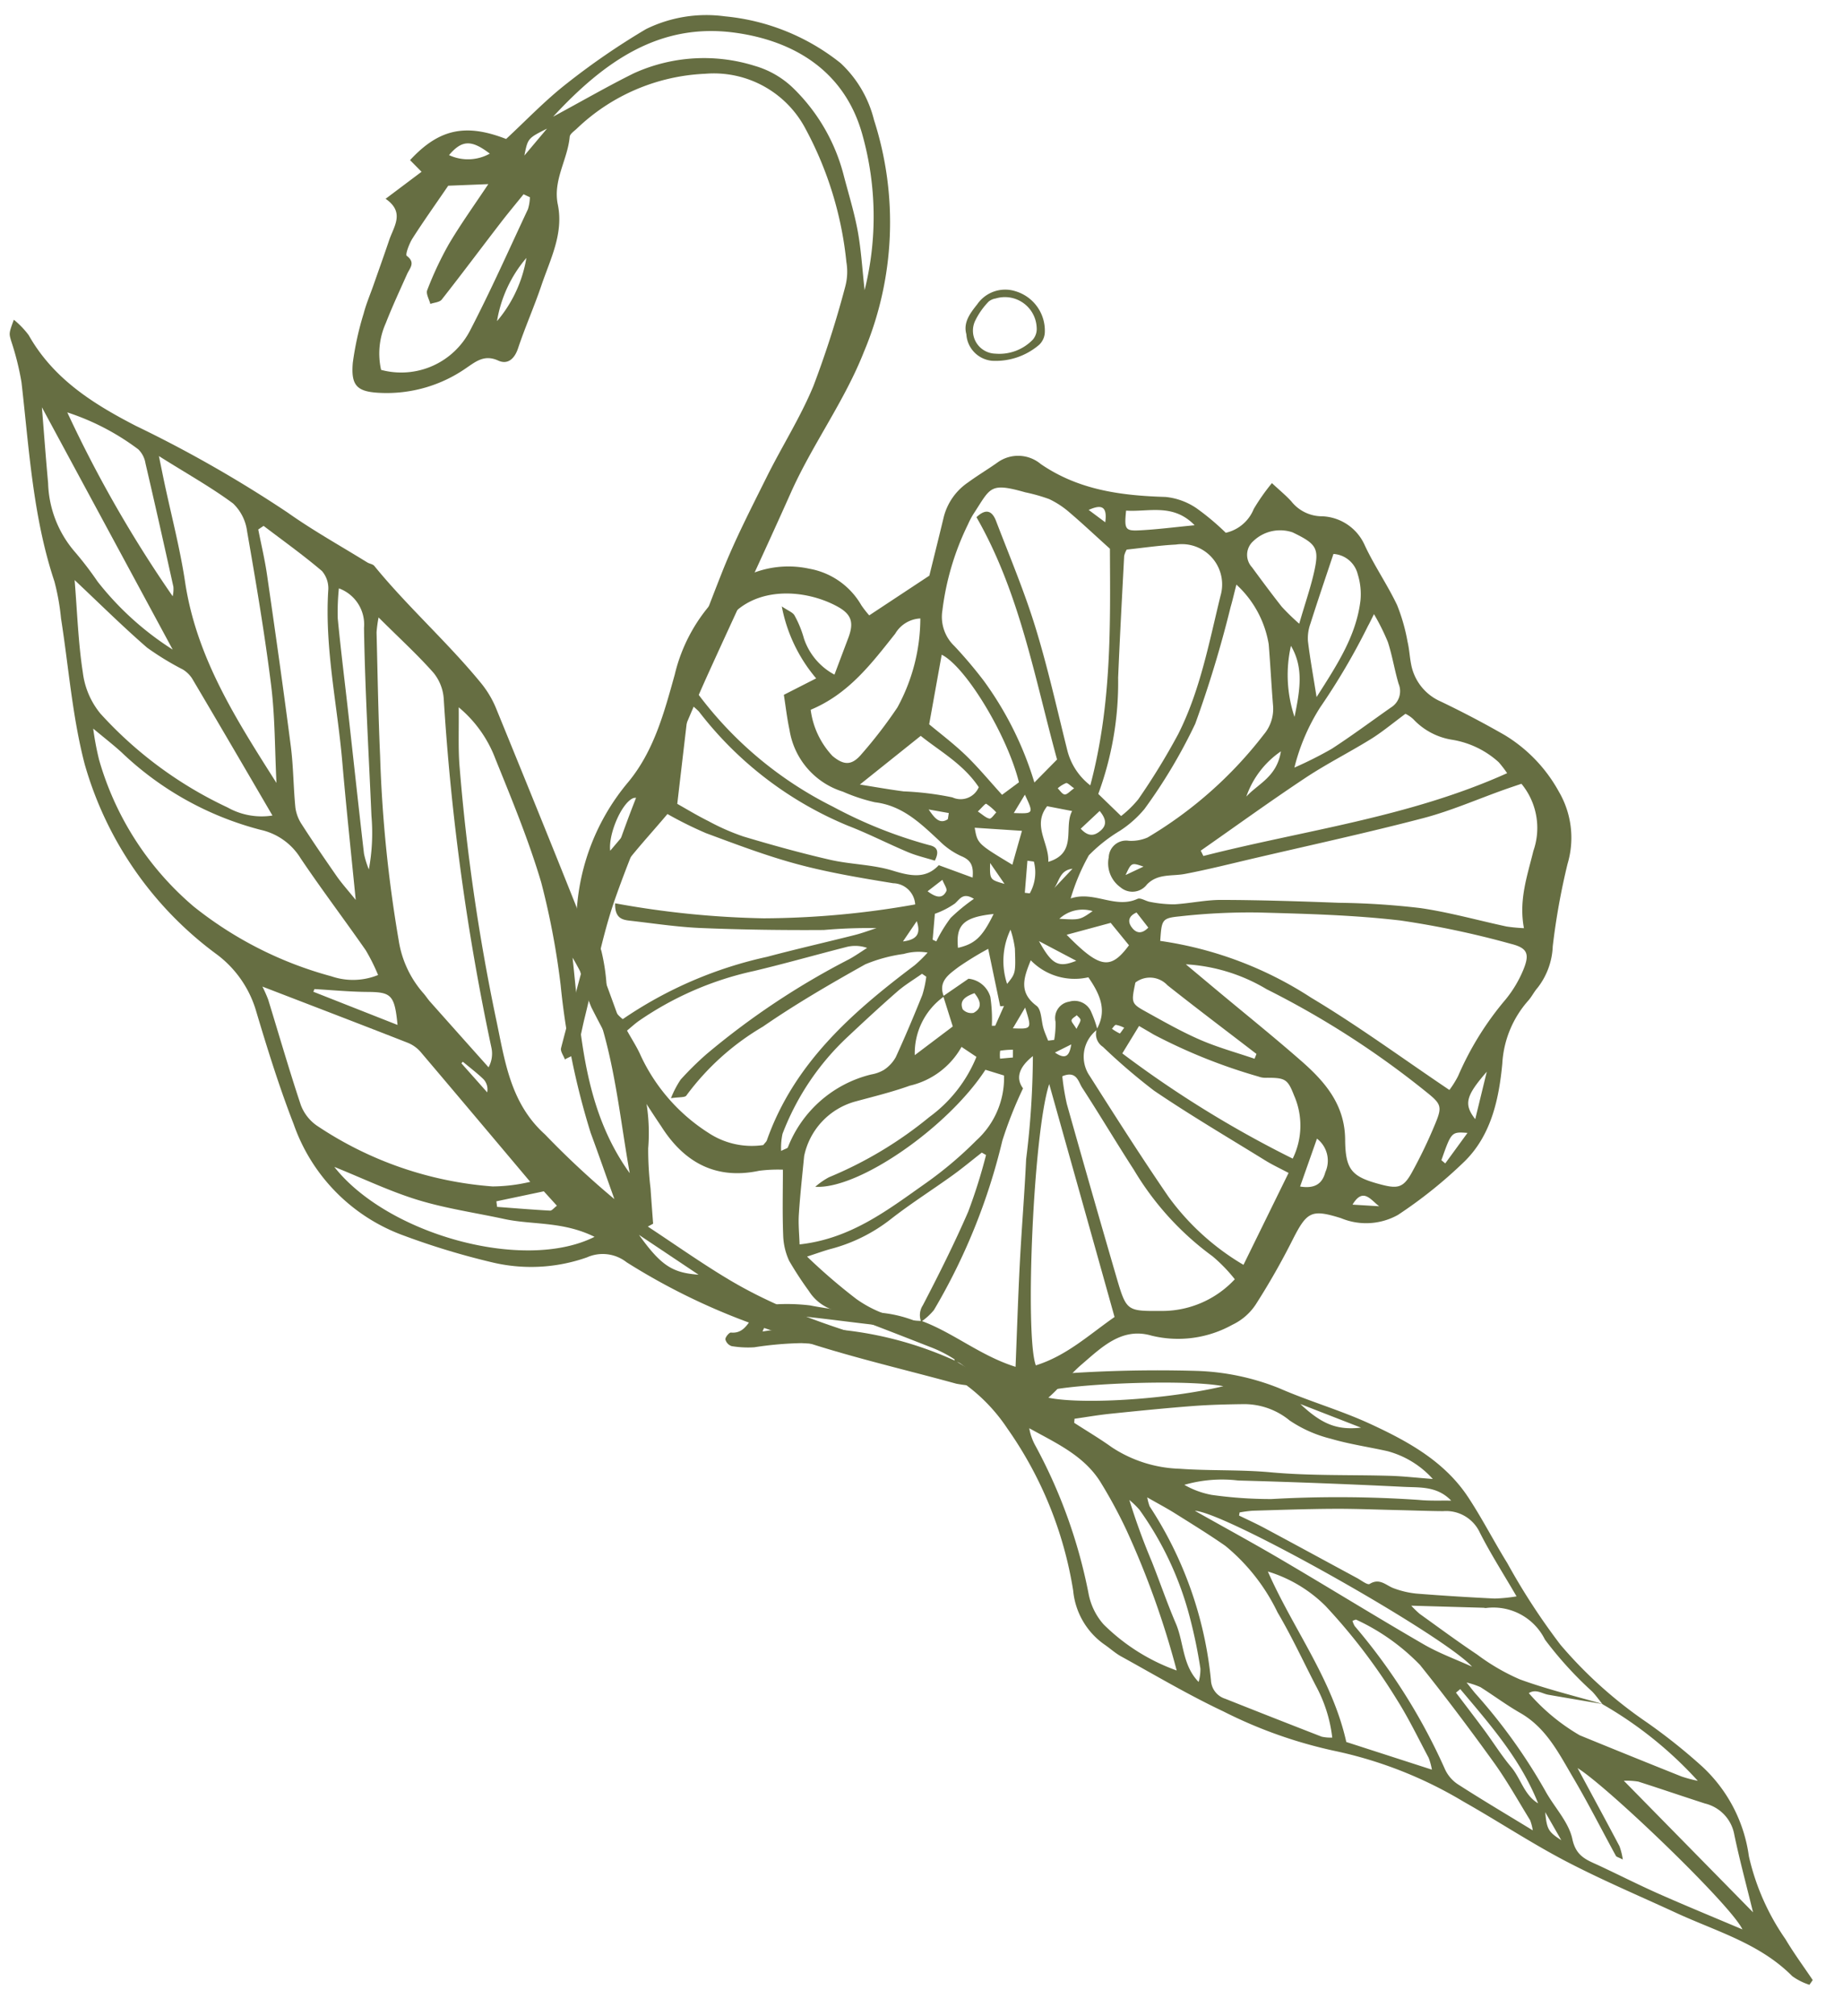 <svg xmlns="http://www.w3.org/2000/svg" xmlns:xlink="http://www.w3.org/1999/xlink" width="118" height="129" viewBox="0 0 118 129">
  <defs>
    <clipPath id="clip-path">
      <rect id="長方形_25424" data-name="長方形 25424" width="118" height="129" transform="translate(5116 -3739)" fill="rgba(255,255,255,0.84)" stroke="#707070" stroke-width="1"/>
    </clipPath>
    <clipPath id="clip-path-2">
      <rect id="長方形_24934" data-name="長方形 24934" width="97.584" height="135.645" fill="#666e42"/>
    </clipPath>
  </defs>
  <g id="マスクグループ_10" data-name="マスクグループ 10" transform="translate(-5116 3739)" clip-path="url(#clip-path)">
    <g id="グループ_391" data-name="グループ 391" transform="translate(5114.5 -3730.749) rotate(-9)">
      <g id="グループ_326" data-name="グループ 326" clip-path="url(#clip-path-2)">
        <path id="パス_52611" data-name="パス 52611" d="M40.57,73.849a9.487,9.487,0,0,0-1.509-.169c-2.857.151-4.679-1.31-5.748-3.788a69.438,69.438,0,0,1-3.226-8.218,12.672,12.672,0,0,1-.139-5.3,14.14,14.14,0,0,1,4.732-8.576c1.938-1.712,2.964-4.037,4.008-6.318a10.676,10.676,0,0,1,3.392-4.425,6.288,6.288,0,0,1,6.171-.924,4.811,4.811,0,0,1,2.93,2.827,6.183,6.183,0,0,0,.4.724l4.2-1.908c.462-1.1.989-2.338,1.506-3.583a3.807,3.807,0,0,1,1.888-1.928c.686-.353,1.407-.637,2.1-.984a2.254,2.254,0,0,1,2.669.559c2.143,2.029,4.774,2.8,7.561,3.328a4.271,4.271,0,0,1,1.84,1.019,15.859,15.859,0,0,1,1.609,1.849,2.529,2.529,0,0,0,2.007-1.224,13.105,13.105,0,0,1,1.409-1.453c.429.548.768.926,1.043,1.346a2.511,2.511,0,0,0,1.676,1.231,3.113,3.113,0,0,1,2.531,2.289c.4,1.388,1.035,2.71,1.446,4.1a11.872,11.872,0,0,1,.293,2.417c.038.48-.018.967,0,1.45a3.244,3.244,0,0,0,1.5,2.659q1.905,1.313,3.711,2.766a9.67,9.67,0,0,1,2.862,4.129,5.837,5.837,0,0,1-.178,4.637,43.788,43.788,0,0,0-1.76,5.055,4.613,4.613,0,0,1-1.378,2.479c-.26.213-.457.505-.718.717a6.627,6.627,0,0,0-2.271,3.724c-.563,2.193-1.411,4.4-3.355,5.791a29.288,29.288,0,0,1-4.756,2.721,4.182,4.182,0,0,1-3.64-.367c-1.778-.878-2.085-.755-3.275.888a45.792,45.792,0,0,1-2.988,3.729,3.672,3.672,0,0,1-1.667,1.034,7.158,7.158,0,0,1-5.226-.123c-1.78-.843-3.261.234-4.693,1.115-.818.5-1.531,1.178-2.337,1.7a2.032,2.032,0,0,1-2.455-.027,8.451,8.451,0,0,1-1.986-1.854,7.866,7.866,0,0,0-2.625-2.425c-1.918-1.123-3.835-2.25-5.78-3.323A2.9,2.9,0,0,1,41,81.775a22.229,22.229,0,0,1-.946-2.109,4.2,4.2,0,0,1-.117-1.69c.158-1.335.4-2.66.637-4.127m11.916-9.331a4.454,4.454,0,0,0-2.431,3.414L52.749,66.5l-.3-2.014,1.772-.846a1.628,1.628,0,0,1,1.2,1.369,9.8,9.8,0,0,1-.193,1.838l.212.032q.377-.581.751-1.161L55.95,65.7c-.061-1.246-.122-2.492-.184-3.752a20.509,20.509,0,0,0-2.066.855c-.655.357-1.451.692-1.214,1.713M47.831,84.8c1.906,1.068,3.371,2.793,5.481,3.839.46-2.3.864-4.414,1.311-6.523.46-2.171.99-4.327,1.438-6.5a54.62,54.62,0,0,0,1.457-6.441c-1.124.634-1.271,1.32-.945,1.94a25.989,25.989,0,0,0-1.833,3.1,39.019,39.019,0,0,1-6.02,10.016,3.866,3.866,0,0,1-.926.611,1.149,1.149,0,0,1,.272-1.022c1.318-1.779,2.609-3.584,3.8-5.451a34.512,34.512,0,0,0,1.7-3.412l-.245-.194c-.7.385-1.381.794-2.092,1.151-1.421.714-2.886,1.347-4.278,2.114a10.588,10.588,0,0,1-4.1,1.306c-.45.045-.9.136-1.62.249a36.781,36.781,0,0,0,2.7,3.183A7.605,7.605,0,0,0,47.831,84.8M61.837,68.1c.837-1.067.555-2.147-.022-3.35A3.921,3.921,0,0,1,58.343,63.1c-.628,1.039-1.093,1.9-.093,2.932.286.295.144,1,.216,1.51.038.273.113.54.172.81l.39.013a5.74,5.74,0,0,0,.267-1.138A1.056,1.056,0,0,1,60.356,66.1a1.156,1.156,0,0,1,1.3.9,7.4,7.4,0,0,1,.21,1.14A2.165,2.165,0,0,0,60.913,71c1.226,2.827,2.454,5.655,3.779,8.436a15.937,15.937,0,0,0,4.054,5.041l3.772-5.358c-.538-.4-.969-.694-1.359-1.03-2.119-1.823-4.279-3.6-6.32-5.511a38.7,38.7,0,0,1-2.8-3.287.977.977,0,0,1-.2-1.2m-.356-8.5c1.558-.27,2.7,1.119,4.226.695.213-.058.508.238.779.322A7.924,7.924,0,0,0,67.979,61c1.009.1,2.039.032,3.034.194,2.477.4,4.943.874,7.406,1.36A49.115,49.115,0,0,1,83.5,63.7c1.8.559,3.516,1.353,5.274,2.031a10.717,10.717,0,0,0,1.078.277c-.053-1.838.737-3.272,1.371-4.788a4.443,4.443,0,0,0-.084-4.362c-.4.069-.774.13-1.146.2-1.805.337-3.6.809-5.415.989-3.7.366-7.423.577-11.135.846-1.5.109-2.991.246-4.489.292-.845.026-1.7-.309-2.5.281a1.169,1.169,0,0,1-1.7-.074,1.892,1.892,0,0,1-.451-2.015,1.114,1.114,0,0,1,1.438-.848,2.646,2.646,0,0,0,1.219-.021,26.359,26.359,0,0,0,8.377-5.342,2.54,2.54,0,0,0,.879-1.76c.1-1.3.239-2.6.338-3.9a6.655,6.655,0,0,0-1.446-4.091c-.256.59-.413.985-.594,1.367a73.66,73.66,0,0,1-3.4,7.013,33.828,33.828,0,0,1-4.067,4.882,6.977,6.977,0,0,1-1.77,1.13,9.915,9.915,0,0,0-2.209,1.238A13.418,13.418,0,0,0,61.481,59.6M48.788,43.081c.48-.843.857-1.507,1.236-2.17.52-.909.471-1.462-.371-2.11-1.864-1.434-4.962-2.12-6.969-.332a28.964,28.964,0,0,0-2.666,3.023,1.214,1.214,0,0,0-.026,1.489A24.3,24.3,0,0,0,47.358,51.4a29.072,29.072,0,0,0,5.709,3.4c.4.152.657.422.206,1.042-.516-.256-1.085-.483-1.6-.8-1.19-.738-2.324-1.571-3.534-2.273a23.208,23.208,0,0,1-8.291-8.715,4.68,4.68,0,0,0-.54-.626c-.592,2.108-1.148,4.086-1.753,6.244.52.41,1.137.935,1.794,1.4A14.361,14.361,0,0,0,41.416,52.4c1.727.829,3.473,1.625,5.25,2.34,1.248.5,2.624.717,3.824,1.3,1.075.526,2.02.883,2.987.127l2.016,1.123c.206-.792.028-1.151-.524-1.484a4.756,4.756,0,0,1-1.208-1.17c-1.014-1.291-1.977-2.6-3.689-3.084a11.316,11.316,0,0,1-1.923-.993,4.947,4.947,0,0,1-2.756-4.445c-.042-.756-.007-1.518-.007-2.265l2.208-.717a9.989,9.989,0,0,1-1.453-4.891c.367.345.641.486.715.7a6.7,6.7,0,0,1,.364,1.546,4.089,4.089,0,0,0,1.568,2.592m10.559-8.529c.767-.524,1.074-.15,1.2.444.5,2.357,1.079,4.705,1.42,7.087.382,2.669.547,5.37.784,8.059a4.088,4.088,0,0,0,1.108,2.5c2.183-4.92,2.879-10.009,3.609-14.758-.865-1.07-1.507-1.9-2.193-2.7a5.679,5.679,0,0,0-1.147-1.044,10.952,10.952,0,0,0-1.443-.668c-2.191-1.012-2.143-.636-3.519.871a5.262,5.262,0,0,0-.431.581,17.229,17.229,0,0,0-2.478,5.181,2.578,2.578,0,0,0,.406,2.377,28.282,28.282,0,0,1,1.5,2.472A21.618,21.618,0,0,1,60.352,51.9l1.664-1.228c-.6-5.362-.682-10.894-2.669-16.116M83.515,75.491a6.09,6.09,0,0,0,.7-.807,19.471,19.471,0,0,1,3.77-4.358,7.577,7.577,0,0,0,1.387-1.652c.6-.969.524-1.373-.51-1.809a57.5,57.5,0,0,0-6.747-2.58c-2.922-.819-5.924-1.373-8.913-1.929a40.272,40.272,0,0,0-5.028-.543c-1.123-.065-1.147.044-1.45,1.357a23.919,23.919,0,0,1,8.974,5.1c2.692,2.246,5.168,4.751,7.82,7.217M51.593,58.411a1.446,1.446,0,0,0-1.179-1.56c-1.97-.65-3.948-1.309-5.84-2.151s-3.695-1.876-5.5-2.891a25.011,25.011,0,0,1-2.242-1.593c-1.256,1.088-2.483,2.037-3.572,3.124-1.317,1.315-2.354,2.78-1.977,4.854a12.888,12.888,0,0,1-.037,2.457,2.716,2.716,0,0,0,.706,2.081,26.3,26.3,0,0,1,9.743-2.493c1.92-.2,3.847-.326,5.77-.5.484-.044.963-.144,1.444-.218a32.236,32.236,0,0,0-3.351-.41c-2.577-.39-5.149-.833-7.7-1.345-1.507-.3-2.982-.773-4.467-1.185-.469-.13-.937-.3-.762-1.247a58.428,58.428,0,0,0,9.251,2.438,56.411,56.411,0,0,0,9.719.639m-17.39,9.8a6.244,6.244,0,0,1,.8-1.079,20.177,20.177,0,0,1,1.883-1.346,48.89,48.89,0,0,1,9.987-4.578c.422-.152.826-.352,1.239-.53a2.292,2.292,0,0,0-1.358-.259c-2.011.187-4.017.431-6.031.584a20.705,20.705,0,0,0-7.79,2.009c-.283.142-.549.32-.831.486.231.635.474,1.165.617,1.722a11.731,11.731,0,0,0,3.507,5.556,5.03,5.03,0,0,0,3.346,1.321c.136-.128.229-.181.273-.261,2.493-4.6,6.671-7.235,11.1-9.586a8.732,8.732,0,0,0,.946-.671,3.4,3.4,0,0,0-1.522-.154,9.823,9.823,0,0,0-2.538.272c-2.4.884-4.794,1.809-7.1,2.914a16.368,16.368,0,0,0-5.525,3.584c-.11.124-.482.016-1.007.016M65.5,54.887A6.808,6.808,0,0,0,66.754,54a43.127,43.127,0,0,0,3.184-3.728c1.818-2.525,2.857-5.459,4.049-8.3a2.58,2.58,0,0,0-2.309-3.693c-1.043-.112-2.1-.12-3.155-.175a1.41,1.41,0,0,0-.226.377c-.54,2.543-1.087,5.085-1.6,7.634a20.608,20.608,0,0,1-2.419,7.146L65.5,54.887M53.1,67.876a5.109,5.109,0,0,1-3.658,1.935c-1.182.225-2.389.323-3.588.453a4.586,4.586,0,0,0-3.8,2.935c-.315,1.212-.646,2.419-.921,3.64-.141.629-.174,1.282-.253,1.9,3.324.159,5.959-1.316,8.629-2.623a24.581,24.581,0,0,0,3.583-2.173A5.405,5.405,0,0,0,55.5,70.113l-1.12-.549c-2.929,3.25-9.211,6.3-11.93,5.69a4.646,4.646,0,0,1,.96-.465,25.423,25.423,0,0,0,6.962-2.806,8.932,8.932,0,0,0,3.569-3.325l-.846-.782m15.015-2.969,1.7,1.948c1.553,1.775,3.141,3.523,4.649,5.336,1.283,1.543,2.3,3.188,1.97,5.384-.294,1.955.061,2.437,1.851,3.218.988.43,1.354.4,2.017-.439A30.377,30.377,0,0,0,82.273,77.5c.644-1.041.595-1.207-.252-2.136A56.731,56.731,0,0,0,72.97,67.29a11.305,11.305,0,0,0-4.856-2.383M90.339,56.04a7.673,7.673,0,0,0-.42-.771,5.828,5.828,0,0,0-2.7-1.88,4.326,4.326,0,0,1-2.274-1.7,2.051,2.051,0,0,0-.44-.415c-.873.453-1.616.9-2.41,1.238-1.513.636-3.086,1.135-4.576,1.817-2.467,1.128-4.889,2.357-7.329,3.543.037.121.075.243.113.364,6.641-.62,13.374-.377,20.04-2.192M68.053,85.3a10.12,10.12,0,0,0-1.177-1.673,18.662,18.662,0,0,1-4.107-6.247c-.842-1.9-1.608-3.826-2.453-5.72-.182-.407-.167-1.153-1.14-.916a15.258,15.258,0,0,0,.01,1.8q.678,5.748,1.41,11.49c.29,2.24.325,2.2,2.6,2.551A6.357,6.357,0,0,0,68.053,85.3m-13.444,3.45c2.042-.3,3.645-1.386,5.462-2.268-.6-5.161-1.2-10.268-1.8-15.376-1.51,2.93-4.069,15.72-3.661,17.644M72.922,78.258a4.79,4.79,0,0,0,.718-3.981c-.245-1.119-.377-1.213-1.662-1.406a1.291,1.291,0,0,1-.4-.144,35.323,35.323,0,0,1-6.208-3.706c-.277-.233-.56-.459-.836-.686L63.2,69.9a69.411,69.411,0,0,0,9.722,8.356M46.933,45.065A5.3,5.3,0,0,0,47.85,48.2c.636.725,1.131.8,1.858.172a29.343,29.343,0,0,0,2.733-2.589,11.938,11.938,0,0,0,2.341-5.393,1.97,1.97,0,0,0-1.745.714c-1.782,1.63-3.522,3.33-6.1,3.957m36.575-.4c-.272.377-.374.532-.49.676a42.635,42.635,0,0,1-3.855,4.686,13.01,13.01,0,0,0-2.223,3.538,24.947,24.947,0,0,0,2.544-.811c1.408-.625,2.775-1.342,4.16-2.019a1.221,1.221,0,0,0,.725-1.417c-.121-.911-.117-1.839-.26-2.745a14.084,14.084,0,0,0-.6-1.908M51.569,63.087l-.238-.225c-.581.288-1.191.53-1.738.873-1.225.769-2.427,1.575-3.624,2.388a16.557,16.557,0,0,0-5.062,5.458,4.181,4.181,0,0,0-.258,1.066c.3-.1.425-.1.462-.16a7.683,7.683,0,0,1,6-3.77,2.4,2.4,0,0,0,.847-.162,2.328,2.328,0,0,0,.878-.685c.8-1.2,1.559-2.425,2.3-3.66a6.843,6.843,0,0,0,.436-1.123m2.707-15.922c.572.657,1.338,1.448,2,2.32.679.9,1.253,1.876,1.905,2.868l1.194-.622c-.282-3.154-2.227-7.859-3.608-8.837-.469,1.346-.941,2.7-1.488,4.271m24.77,2.161c1.658-1.87,3.116-3.48,3.739-5.65a4.261,4.261,0,0,0,.093-1.7,1.711,1.711,0,0,0-1.332-1.526c-.752,1.45-1.467,2.8-2.152,4.17a2.762,2.762,0,0,0-.333,1.071c-.043,1.085-.015,2.172-.015,3.634m-.364-4.806c.6-1.283,1.123-2.241,1.51-3.251.513-1.338.353-1.645-1.015-2.592a2.481,2.481,0,0,0-2.568.158,1.17,1.17,0,0,0-.351,1.637c.486.94.976,1.879,1.492,2.8a14.681,14.681,0,0,0,.932,1.245M49.294,50.281c1,.325,1.846.619,2.7.869a19.1,19.1,0,0,1,3.026.869,1.26,1.26,0,0,0,1.768-.382c-.747-1.621-2.109-2.668-3.157-3.824l-4.337,2.468M71.509,71.565l.169-.287c-1.65-1.742-3.317-3.467-4.941-5.232a1.53,1.53,0,0,0-2-.493c-.471,1.244-.484,1.282.395,1.965,1.025.8,2.044,1.615,3.137,2.309,1.033.656,2.16,1.165,3.245,1.738M60.87,61.848c1.758,2.468,2.417,2.676,3.834,1.286-.3-.517-.61-1.045-.932-1.6l-2.9.311m.05-8.32c-1.157,1.08-.233,2.348-.485,3.529,1.96-.27,1.295-2.034,2.015-2.974l-1.53-.555m12.138-16.28c-1.14-1.62-2.774-1.288-4.187-1.61-.3,1.13-.266,1.278.593,1.374,1.134.126,2.278.155,3.594.236M59.082,54.829l-2.958-.669c.017,1.035.017,1.035,2.012,2.716.3-.658.6-1.3.946-2.047M73.109,80.093c1,.331,1.469-.037,1.743-.656a1.781,1.781,0,0,0-.195-2.2l-1.548,2.86M56.458,59.8c-1.943-.1-2.508.314-2.592,1.783,1.109-.078,1.647-.434,2.592-1.783M35.687,49.52c-.016-.132-.031-.264-.047-.4-.285-.089-.609-.312-.847-.242-.79.233-1.908,2.037-1.949,3.086l2.843-2.448m42.257-3.685a8.434,8.434,0,0,0-.485,4.528c.6-1.608,1.089-3,.485-4.528M56.611,64.354c.635-.578.653-.576.846-2.149a6.32,6.32,0,0,0-.088-1.243,4.636,4.636,0,0,0-.758,3.392m-4.265-3.538.213.141a9.391,9.391,0,0,1,1.14-1.336,11.883,11.883,0,0,1,1.664-.975c-.612-.523-.867-.149-1.24.1a5.285,5.285,0,0,1-1.378.453l-.4,1.615m21.267-5.9c.86-.695,2.127-.929,2.641-2.515a5.81,5.81,0,0,0-2.641,2.515M84.86,77.591c.469-1.12.837-2,1.205-2.882-1.571,1.319-1.792,1.818-1.205,2.882m-2.55,2.255.211.242,1.713-1.706c-1.006-.234-1.006-.234-1.924,1.464M59.053,61.969c.588,1.621.957,1.892,2.163,1.617l-2.163-1.617m-4.606,2.643c-.579.121-1.034.292-.9.9a.748.748,0,0,0,.653.337c.575-.2.607-.636.251-1.24m6.115-3.846c1.285.281,1.285.281,2.181-.152a2.193,2.193,0,0,0-2.181.152M37.206,46.49c-.462.568-1.393.876-1.112,2.025.883-.5.883-1.328,1.112-2.025m26.988,7.862-1.374.931c.413.623.814.572,1.205.342.413-.243.573-.6.169-1.273m-4.665,2.54-.4-.119-.486,2,.308.085a2.721,2.721,0,0,0,.576-1.97M52.144,89.249c1.226,1.106,1.652,1.2,2.508.588l-2.508-.588m24.1-7.485,1.67.369c-.476-.49-.825-1.375-1.67-.369M59.629,52.574c-.27.319-.539.639-.885,1.049,1.255.247,1.26.247.885-1.049m5.881,8.565c-.5.131-.671.436-.467.857.217.445.563.584,1.061.215-.211-.382-.4-.729-.594-1.072m-13-3.436c.494.51.873.624,1.187.179.092-.13-.072-.441-.136-.754l-1.051.575m3.975-4.539c.278.252.444.488.665.566.113.04.326-.2.493-.321a3.439,3.439,0,0,0-.548-.645c-.054-.042-.33.211-.61.4m1.029,12.867-.985,1.189c1.2.239,1.2.239.985-1.189m-.766-9.487c-.195,1.052-.188,1.048.7,1.464l-.7-1.464m3.756,2.263L61.9,57.731c-.841-.035-.954.681-1.387,1.076m-6-5.457c.04-.126.081-.252.121-.378l-1.239-.428c.267.549.521,1.081,1.118.806M66.513,35.216l.925.948c.328-1.075-.149-1.156-.925-.948M50.449,60.628c.944.033,1.215-.347,1.076-1.144l-1.076,1.144m8.5,8.543c.679.653.92.222,1.115-.351l-1.115.351M66.41,58.307c-.721-.382-.721-.382-1.218.354l1.218-.354M56.242,69.063c.027-.163.053-.326.08-.489a5.168,5.168,0,0,0-.819-.066,2.061,2.061,0,0,0-.086.5l.825.056m6.566-16.4c-.225-.211-.35-.419-.46-.411a1.906,1.906,0,0,0-.58.248c.125.161.225.418.38.456s.357-.148.66-.293M63.577,68.3a1.892,1.892,0,0,0-.491-.266c-.083-.015-.195.131-.294.205a3.044,3.044,0,0,0,.442.373c.03.019.178-.158.343-.312m-3.027-.409c.189-.277.322-.393.34-.525.014-.1-.118-.223-.186-.335-.133.086-.332.145-.38.265-.04.1.095.273.226.6" fill="#666e42"/>
        <path id="パス_52612" data-name="パス 52612" d="M97.328,135.645a3.9,3.9,0,0,1-1-.719c-1.722-2.392-4.352-3.586-6.7-5.155-2.17-1.452-4.392-2.835-6.486-4.39-2.018-1.5-3.877-3.206-5.848-4.77a26.821,26.821,0,0,0-7.641-4.5,29.527,29.527,0,0,1-6.647-3.612c-2.045-1.391-3.957-2.978-5.915-4.5-.347-.269-.625-.625-.947-.928a4.754,4.754,0,0,1-1.428-3.709,24.748,24.748,0,0,0-2.543-10.914,11.1,11.1,0,0,0-6.163-5.764,48.427,48.427,0,0,0-6-1.687,22.248,22.248,0,0,0-3.027-.21,6.4,6.4,0,0,1-1.419-.3A.617.617,0,0,1,35.237,84c.012-.144.312-.406.422-.377.636.164,1-.207,1.374-.592a2.376,2.376,0,0,1,2.064-.706,12.572,12.572,0,0,1,1.82.37A25.008,25.008,0,0,0,44.482,83.7a8.112,8.112,0,0,1,4.451,2.183C50.1,86.9,51.3,87.872,52.442,88.916a2.415,2.415,0,0,0,1.6.466A86.755,86.755,0,0,1,64.721,90.71a15.465,15.465,0,0,1,5.053,1.924c1.747,1.121,3.652,2,5.377,3.152,2.213,1.478,4.341,3.117,5.484,5.64.674,1.488,1.182,3.05,1.815,4.557a42.116,42.116,0,0,0,2.54,5.681,27.826,27.826,0,0,0,4.669,5.754,36.5,36.5,0,0,1,3.042,3.319,9.587,9.587,0,0,1,2.086,6.18,15.119,15.119,0,0,0,1.482,5.6c.388.975.874,1.91,1.316,2.863l-.257.267M49.56,87.655l1.558,1.3.19-.27L49.52,87.657c0-.121.057-.29,0-.357a8.277,8.277,0,0,0-4.108-2.56c-1.619-.439-3.224-.927-4.843-1.364A7.465,7.465,0,0,0,39,83.128a1.441,1.441,0,0,0-1.334.746,18.261,18.261,0,0,1,2.307.135,23.259,23.259,0,0,1,9.585,3.646M87.09,115.84c-1.122-.379-2.245-.755-3.366-1.139-.389-.133-.724-.508-1.221-.3a12.855,12.855,0,0,0,2.8,3.177q3.007,1.826,6.031,3.626a8.665,8.665,0,0,0,.978.433,25.127,25.127,0,0,0-5.256-5.791c-.173-.3-.328-.616-.521-.9a23.793,23.793,0,0,1-2.476-3.766,3.686,3.686,0,0,0-3.428-2.587,1.224,1.224,0,0,1-.127-.038l-4.56-.857a6.52,6.52,0,0,0,.45.6c1.069,1.055,2.122,2.128,3.226,3.146a13.476,13.476,0,0,0,2.456,2c1.618.9,3.339,1.611,5.016,2.4M60.333,98.212a3.562,3.562,0,0,0,.059.582,24.628,24.628,0,0,1,2.139,11.616,1.3,1.3,0,0,0,.718,1.307q2.852,1.693,5.719,3.362a2.663,2.663,0,0,0,.66.164,9.141,9.141,0,0,0-.521-3.445c-.554-1.676-1.038-3.38-1.686-5.019a12.523,12.523,0,0,0-2.632-4.721c-.92-.884-1.891-1.715-2.853-2.555-.457-.4-.945-.763-1.6-1.291m-3.815-5.7c-.02.085-.041.169-.061.254.713.638,1.452,1.249,2.132,1.92a8.354,8.354,0,0,0,4.087,2.041c1.883.44,3.815.651,5.709,1.133,2.474.628,5.025.949,7.539,1.423.8.151,1.58.37,2.649.624a5.974,5.974,0,0,0-2.587-2.212c-1.153-.457-2.346-.824-3.462-1.355a8.241,8.241,0,0,1-2.418-1.563,4.594,4.594,0,0,0-2.721-1.492c-1.092-.159-2.187-.306-3.286-.395-1.76-.141-3.523-.241-5.287-.337-.763-.041-1.529-.029-2.294-.041m9.505,7.565-.069.2c.489.343.99.671,1.465,1.031,1.794,1.36,3.579,2.732,5.37,4.1.245.186.587.561.738.5.71-.3,1.028.273,1.5.525a5.8,5.8,0,0,0,1.347.549c1.63.394,3.267.756,4.908,1.1a10.2,10.2,0,0,0,1.411.082c-.618-1.592-1.221-2.968-1.681-4.391a2.381,2.381,0,0,0-2.108-1.73c-.959-.159-1.914-.35-2.871-.524-1.347-.245-2.69-.517-4.043-.723-1.7-.259-3.413-.467-5.121-.687a7.938,7.938,0,0,0-.846-.023M93.65,131.481c-.471-1.646-7.053-10.328-8.814-11.855.689,1.967,1.289,3.659,1.868,5.358a4.2,4.2,0,0,1,.077.874c-.27-.195-.379-.231-.4-.3-.64-1.789-1.221-3.6-1.918-5.366-.66-1.669-1.2-3.421-2.7-4.623-.788-.633-1.5-1.363-2.259-2.031a4.921,4.921,0,0,0-.829-.429c.24.421.338.608.449.785a35.641,35.641,0,0,1,3.441,6.845c.4,1.119,1.172,2.2,1.231,3.321.06,1.158.722,1.472,1.431,1.95,1.17.79,2.315,1.62,3.5,2.386,1.627,1.05,3.282,2.057,4.925,3.082M60.462,109.443a55.332,55.332,0,0,0-1.772-9.376A30.8,30.8,0,0,0,57.5,96.705c-.8-1.814-2.43-2.869-3.936-4.048a3.525,3.525,0,0,0,.22,1.183,33.1,33.1,0,0,1,1.874,9.846,4.118,4.118,0,0,0,.639,2.107,12.718,12.718,0,0,0,4.162,3.65m6.759-5.342c1.032,3.907,3,7.46,3.254,11.561l5.137,2.606a4.23,4.23,0,0,0-.087-.78c-.46-1.336-.868-2.7-1.425-3.991a37.461,37.461,0,0,0-3.581-6.645,8.9,8.9,0,0,0-3.3-2.751m4.86,3.964a1.351,1.351,0,0,0,.092.363,37.731,37.731,0,0,1,4.275,9.957,2.3,2.3,0,0,0,.687,1.09c1.343,1.2,2.73,2.346,4.25,3.64a3.116,3.116,0,0,0-.067-.669c-.561-1.347-1.065-2.723-1.721-4.023-1.174-2.325-2.395-4.63-3.687-6.891a13.626,13.626,0,0,0-3.573-3.495c-.041-.033-.148.014-.256.028M94.489,130.5c-.155-1.873-.33-3.481-.408-5.095a2.5,2.5,0,0,0-1.541-2.262c-1.337-.677-2.662-1.379-4-2.053a4.773,4.773,0,0,0-.906-.2l6.857,9.613M79.523,101.46c-.746-1.07-1.843-1.134-2.851-1.345q-5.2-1.089-10.421-2.062a8.727,8.727,0,0,0-3.447-.265,5.548,5.548,0,0,0,1.622.907,27.017,27.017,0,0,0,3.751.864,76.164,76.164,0,0,1,9.3,1.529c.668.177,1.363.251,2.046.372m-16.3-1.916c1.688,1.338,3.4,2.652,5.059,4.02,2.7,2.22,5.348,4.5,8.059,6.7.88.715,1.889,1.273,2.839,1.9-1.494-2.287-13.956-12.18-15.957-12.628m-1.488,10.85a2.829,2.829,0,0,0,.246-.824,31.83,31.83,0,0,0-.165-3.428,20.746,20.746,0,0,0-2.1-7.221,5.611,5.611,0,0,0-.54-.72,41.838,41.838,0,0,0,.8,4.108c.31,1.383.553,2.782.9,4.154.328,1.288-.012,2.7.857,3.931M66.26,91.946c-2.482-.9-10.744-1.823-11.825-1.374,1.024.93,7.495,1.7,11.825,1.374m11.948,21.515-.306.181c.474.887.956,1.77,1.42,2.663.447.861.825,1.762,1.325,2.591s.541,1.9,1.341,2.564c-.664-2.965-2.252-5.467-3.78-8M70.95,93.843c1.179,1.519,2.076,2.028,3.6,2.1l-3.6-2.1m11.4,28.245c-.074,1.108.006,1.28.737,1.936l-.737-1.936" fill="#666e42"/>
        <path id="パス_52613" data-name="パス 52613" d="M.448,12.43a5.594,5.594,0,0,1,.783,1.122c1.119,3,3.365,4.972,5.869,6.808a80.421,80.421,0,0,1,8.73,7c1.435,1.4,3.018,2.639,4.538,3.948.127.109.333.16.409.291,1.7,2.919,3.857,5.539,5.563,8.452a6.42,6.42,0,0,1,.708,1.747c1.234,5.254,2.464,10.509,3.638,15.776.624,2.8,1.107,5.639,1.706,8.449a12.05,12.05,0,0,1-.124,5.128,21.01,21.01,0,0,0-.253,2.556c-.067.752-.127,1.5-.19,2.257l-.363.128c1.515,1.38,2.985,2.815,4.555,4.129,3.57,2.988,7.754,4.915,11.965,6.789a20.6,20.6,0,0,1,2.545,1.431c.249.156.379.5.41,1.072a9,9,0,0,1-1.539-.4c-3.612-1.637-7.326-3.1-10.777-5.028a41.6,41.6,0,0,1-8.858-5.949A2.477,2.477,0,0,0,27.3,77.43a10.75,10.75,0,0,1-6.1-.66,47.51,47.51,0,0,1-5.257-2.551,11.675,11.675,0,0,1-5.851-8.141c-.548-2.526-.919-5.094-1.261-7.657a6.971,6.971,0,0,0-1.97-3.916A22.858,22.858,0,0,1,.479,41.232C.17,38.11.438,34.931.441,31.777a14.684,14.684,0,0,0-.048-2.4C-.322,25.069.121,20.765.305,16.457a17.629,17.629,0,0,0-.241-2.719c-.056-.483-.083-.48.384-1.308M24.7,41.379c-.212,1.454-.457,2.617-.541,3.792a129.67,129.67,0,0,0-.221,16.2c.147,2.744.033,5.509,1.94,7.864a55.578,55.578,0,0,0,3.744,4.787c-.288-1.529-.549-2.977-.836-4.42a47.505,47.505,0,0,1-.421-9.63,49.287,49.287,0,0,0-.2-6.695c-.368-2.786-1.028-5.538-1.663-8.281a7.9,7.9,0,0,0-1.8-3.613M20.532,34.9a7.971,7.971,0,0,0-.277.923c-.345,2.612-.717,5.221-1.012,7.839a85.508,85.508,0,0,0-.671,11.828,6.654,6.654,0,0,0,1.038,3.616c.123.194.213.408.337.6q1.515,2.364,3.037,4.725a1.811,1.811,0,0,0,.379-1.182,152.135,152.135,0,0,1,.472-22.52,2.942,2.942,0,0,0-.383-1.781c-.827-1.3-1.8-2.515-2.92-4.05M1.373,39.057a18.364,18.364,0,0,0,.06,2.046A19.273,19.273,0,0,0,5.946,51.316a24.2,24.2,0,0,0,8.016,5.793,4.266,4.266,0,0,0,2.96.383,12.181,12.181,0,0,0-.532-1.686c-1.049-2.164-2.185-4.287-3.2-6.468a4.024,4.024,0,0,0-2.235-2.194,20.224,20.224,0,0,1-8.031-6.3c-.412-.514-.866-1-1.555-1.783m8.121,18a8.763,8.763,0,0,1,.234.873c.333,2.334.623,4.674,1.01,7a2.813,2.813,0,0,0,.786,1.442,23.273,23.273,0,0,0,10.528,5.625,10.869,10.869,0,0,0,2.425.086c-1.962-3.25-3.8-6.3-5.651-9.338a2.167,2.167,0,0,0-.742-.7c-2.716-1.593-5.445-3.164-8.59-4.985M1.685,29.491c-.155,2.057-.4,3.991-.406,5.927a5.119,5.119,0,0,0,.7,2.771,25.677,25.677,0,0,0,7.1,7.205,4.454,4.454,0,0,0,2.759.961C10.564,43.08,9.358,39.986,8.133,36.9a1.856,1.856,0,0,0-.5-.672,18.141,18.141,0,0,1-2.04-1.736c-1.328-1.577-2.549-3.245-3.909-5M12.418,44.338c.229-2.135.571-4.172.64-6.219.11-3.324.073-6.655.021-9.982a2.981,2.981,0,0,0-.609-1.9C11.243,24.988,9.854,23.9,8.256,22.5c.037.808.054,1.246.077,1.683.113,2.18.335,4.361.318,6.539-.039,4.915,1.876,9.241,3.767,13.614M14.179,27.96l-.375.174c.037,1,.117,2.01.1,3.014-.049,3.673-.106,7.347-.212,11.019-.037,1.309-.248,2.612-.324,3.921a2.589,2.589,0,0,0,.246,1.143c.531,1.209,1.1,2.4,1.675,3.592.257.526.58,1.021.97,1.7.186-3.141.327-5.994.531-8.842.262-3.66.02-7.358.827-10.982a1.7,1.7,0,0,0-.2-1.3c-1.024-1.193-2.149-2.3-3.237-3.436M1.345,18.245C1.217,19.92,1.084,21.507.979,23.1a7.025,7.025,0,0,0,.992,4.595A21.545,21.545,0,0,1,3.12,29.814a19.132,19.132,0,0,0,4.071,5.055L1.345,18.245M7.724,31.5a2.114,2.114,0,0,0,.14-.591c-.164-2.695-.335-5.39-.53-8.082a1.6,1.6,0,0,0-.317-.961A15.617,15.617,0,0,0,2.9,18.822,79.558,79.558,0,0,0,7.724,31.5M27.99,76.207c-1.866-1.318-3.82-1.367-5.533-2.032-1.757-.682-3.572-1.241-5.26-2.063s-3.226-1.891-4.964-2.932c2.663,4.777,10.914,8.569,15.757,7.027M18.314,32.66a14.692,14.692,0,0,0-.374,1.9c-.123,2-.186,4.007-.278,6.011-.139,3.036-.29,6.071-.417,9.108a5.671,5.671,0,0,0,.15,1.047,12.761,12.761,0,0,0,.7-3.357c.456-3.986.847-7.982,1.411-11.953a2.457,2.457,0,0,0-1.192-2.752m11.08,25.682C29.158,63.15,28.56,68,30.851,72.536c-.091-4.77.369-9.593-1.457-14.194m-11.742,2.5c.117-1.927-.069-2.139-1.564-2.386-1.119-.185-2.22-.471-3.329-.712l-.1.157,4.992,2.941m4.487,12.137-.012.359c1.1.26,2.2.529,3.312.767.116.025.271-.13.483-.24-.275-.421-.518-.791-.683-1.043l-3.1.157m8.682,3.55c1.091,2.172,1.733,2.731,3.368,3.113l-3.368-3.113m-9.4-12.712-.114.088L22.647,66a.949.949,0,0,0-.127-.9c-.342-.443-.73-.849-1.1-1.271" fill="#666e42"/>
        <path id="パス_52614" data-name="パス 52614" d="M25.162,8.514l2.549-1.35L27.1,6.313c2.127-1.676,3.869-1.786,6.287-.375,1.415-.947,2.827-2.029,4.366-2.884A45.953,45.953,0,0,1,43.336.394,8.762,8.762,0,0,1,48.448.378a13.962,13.962,0,0,1,6.847,4.113,7.4,7.4,0,0,1,1.546,3.928,21.351,21.351,0,0,1-2.961,14.56c-1.741,2.951-4.187,5.333-6.037,8.179-2.286,3.516-4.645,6.984-6.956,10.484-.855,1.294-1.679,2.608-2.491,3.931C36.475,48.7,34.446,51.774,32.7,55c-1.253,2.316-2.116,4.843-3.148,7.279-.291.687-.522,1.406-.871,2.061-.108.2-.518.244-.789.36-.05-.255-.216-.561-.131-.757,1.112-2.571,2.312-5.1,3.387-7.69a83.517,83.517,0,0,1,5.081-9.381c2.174-3.788,4.254-7.632,6.478-11.39,1.138-1.925,2.471-3.738,3.77-5.564,1.267-1.781,2.733-3.434,3.87-5.291a63.512,63.512,0,0,0,3.019-5.988,3.7,3.7,0,0,0,.307-1.515A22.756,22.756,0,0,0,52.425,8.3a6.632,6.632,0,0,0-5.8-4.49A12.665,12.665,0,0,0,37.949,6c-.19.128-.474.257-.519.434C37.071,7.862,35.924,9.008,36,10.6c.087,1.9-1.025,3.379-1.848,4.947-.665,1.267-1.448,2.472-2.107,3.742-.332.641-.828.938-1.375.575-.8-.532-1.412-.173-2.081.142a8.9,8.9,0,0,1-5.72.714c-1.428-.294-1.777-.727-1.418-2.172a19.354,19.354,0,0,1,1.185-3.016c.253-.577.592-1.116.892-1.671.484-.9.975-1.792,1.45-2.7.437-.831,1.292-1.6.186-2.653m9.145,1.35-.373-.252c-.58.525-1.171,1.039-1.739,1.577-1.5,1.418-2.975,2.857-4.488,4.258-.164.152-.506.112-.766.162-.027-.3-.186-.686-.059-.9a21.876,21.876,0,0,1,1.834-2.7c.972-1.172,2.048-2.257,3.091-3.391l-2.551-.3c-1.017,1.077-1.923,2-2.777,2.962-.267.3-.639.96-.548,1.054.505.523.073.8-.161,1.156-.625.961-1.269,1.913-1.845,2.9a4.745,4.745,0,0,0-.757,2.894,4.96,4.96,0,0,0,6.023-1.6c1.7-2.3,3.264-4.712,4.872-7.085a2.829,2.829,0,0,0,.244-.741m2.251-4.845c2.115-.743,3.823-1.4,5.565-1.943a10.867,10.867,0,0,1,7.726.748,5.869,5.869,0,0,1,2.226,1.822,11.9,11.9,0,0,1,2.3,6.043c.121,1.2.294,2.4.323,3.606s-.091,2.391-.156,3.8a19.412,19.412,0,0,0,1.417-9.828C55.486,4.978,52.5,2.58,48.879,1.5,44.266.128,40.4,1.987,36.558,5.019M32.208,6.7c-1.027-1.077-1.626-1.144-2.593-.315a2.868,2.868,0,0,0,2.593.315m-1.22,10.659a8.366,8.366,0,0,0,2.49-3.7,8.278,8.278,0,0,0-2.49,3.7M36.076,5.693c-1.309.419-1.309.419-1.7,1.474l1.7-1.474" fill="#666e42"/>
        <path id="パス_52615" data-name="パス 52615" d="M60.537,22.887c-.089-.771.436-1.278.985-1.78a2.175,2.175,0,0,1,2.565-.439,2.629,2.629,0,0,1,1.421,2.93,1.172,1.172,0,0,1-.469.684,4.276,4.276,0,0,1-3.154.538,1.814,1.814,0,0,1-1.348-1.933m2.2-1.965a.926.926,0,0,0-.462.124,4.713,4.713,0,0,0-1.06,1.1,1.472,1.472,0,0,0,.965,2.26,2.978,2.978,0,0,0,2.507-.512,1.053,1.053,0,0,0,.363-.72,2.038,2.038,0,0,0-2.313-2.251" fill="#666e42"/>
      </g>
    </g>
  </g>
</svg>
